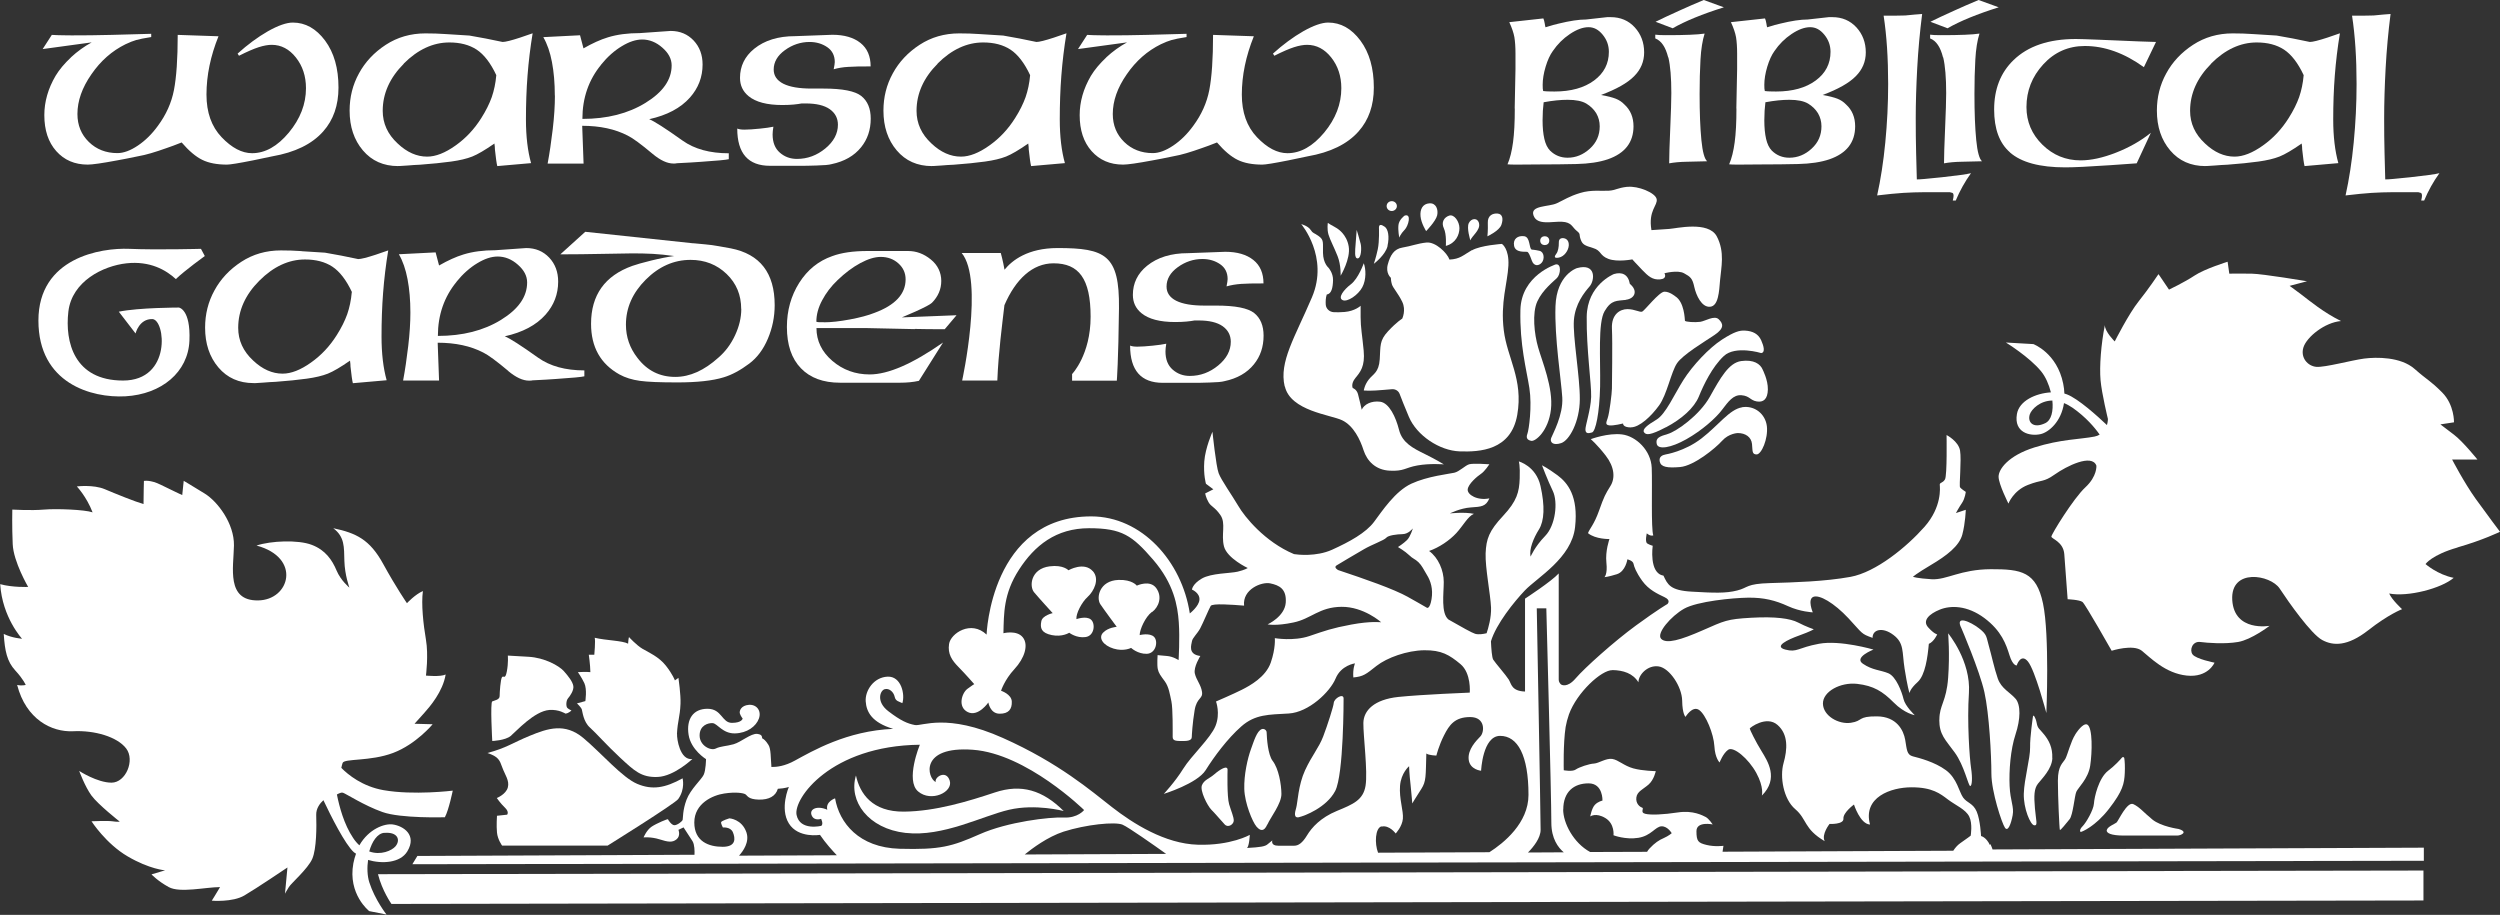 <?xml version="1.0" encoding="UTF-8"?> <svg xmlns="http://www.w3.org/2000/svg" id="Layer_2" viewBox="0 0 253.78 92.87"><rect x="0" y="0" width="253.78" height="92.87" fill="#333333" stroke="none"/><defs><style>.cls-1{fill:#fff;}</style></defs><g id="Design"><path class="cls-1" d="M7.2,5.83c-.66.62-1.18,1.24-1.56,1.87-.76,1.3-1.14,2.63-1.14,3.99,0,1.52.4,2.74,1.21,3.65.81.91,1.87,1.37,3.2,1.37.45,0,1.45-.14,2.99-.43.51-.09,1.23-.23,2.18-.43.71-.12,1.66-.4,2.86-.83.38-.13.88-.31,1.5-.56.74.86,1.44,1.45,2.1,1.77.65.32,1.49.48,2.5.48.31,0,1.19-.14,2.64-.43.45-.09,1.11-.23,1.96-.41,2.3-.4,4.03-1.24,5.17-2.53,1.03-1.16,1.55-2.64,1.55-4.45,0-1.96-.45-3.54-1.36-4.77-.91-1.22-2-1.83-3.27-1.83-.65,0-1.5.3-2.53.88-1.03.59-2.06,1.35-3.08,2.27l.14.22c.83-.42,1.5-.71,2-.87.5-.16.94-.24,1.32-.24.96,0,1.78.43,2.46,1.29.68.86,1.02,1.9,1.02,3.11,0,1.61-.58,3.11-1.74,4.51-1.16,1.39-2.4,2.09-3.73,2.09-1.03,0-2.06-.54-3.09-1.62-1.03-1.08-1.54-2.52-1.54-4.33,0-1.94.41-3.91,1.22-5.92l-4.14-.14c0,2.43-.13,4.29-.38,5.59-.25,1.3-.8,2.52-1.63,3.64-.6.83-1.28,1.5-2.04,2.01-.76.51-1.45.76-2.07.76-1.16,0-2.13-.38-2.9-1.13-.77-.75-1.16-1.7-1.16-2.84,0-1.32.47-2.67,1.42-4.03.94-1.37,2.1-2.38,3.46-3.05.42-.2.78-.34,1.09-.43.31-.09.82-.19,1.52-.3v-.33c-1.22.04-2.55.07-4.01.11-1.46.04-2.82.05-4.07.05-.15,0-.42,0-.83-.01-.41,0-.8-.02-1.18-.04l-.93,1.44,4.98-.68c-.74.4-1.45.91-2.11,1.52Z"></path><path class="cls-1" d="M40.41,16.85h.2c.1,0,.36-.02.78-.05.42-.04.83-.06,1.25-.08,1.23-.09,2.29-.2,3.16-.32.87-.12,1.58-.29,2.14-.51.55-.22,1.3-.66,2.25-1.32.04.25.05.45.05.6.09.85.17,1.42.24,1.69l3.43-.3c-.34-1.22-.52-2.69-.52-4.44,0-1.54.05-3.02.16-4.44.11-1.42.28-2.85.52-4.3-.56.2-.99.34-1.28.44-.89.29-1.48.44-1.77.44-.11-.02-.68-.14-1.71-.35-.73-.14-1.28-.24-1.66-.3-.89-.05-1.68-.1-2.38-.15-.7-.05-1.39-.07-2.08-.07-1.51,0-2.85.39-4.03,1.16-1.18.77-2.09,1.74-2.72,2.9-.64,1.16-.95,2.42-.95,3.78,0,1.63.45,2.98,1.35,4.04.9,1.06,2.09,1.59,3.58,1.59ZM40.98,6.46c1.43-1.43,2.98-2.15,4.63-2.15,1.11,0,2.03.24,2.78.73.74.49,1.41,1.35,1.99,2.59-.07.82-.23,1.56-.46,2.23-.24.67-.59,1.38-1.06,2.12-.71,1.13-1.58,2.06-2.63,2.8-1.04.74-2,1.12-2.87,1.12-1.05,0-2.05-.44-2.99-1.33-1.02-.94-1.52-2.05-1.52-3.32,0-1.76.72-3.36,2.15-4.79Z"></path><path class="cls-1" d="M56.33,9.71c0,1-.07,2.13-.22,3.4-.15,1.27-.32,2.43-.52,3.5h3.65l-.14-3.84c1.8,0,3.34.33,4.63,1,.51.25,1.35.87,2.53,1.86.78.65,1.48.97,2.1.97.16,0,.28,0,.35-.03,1.05-.05,1.85-.1,2.39-.14,1.65-.11,2.61-.2,2.88-.27v-.6c-1.92,0-3.48-.43-4.68-1.28-1.78-1.27-2.91-1.99-3.4-2.18,1.81-.4,3.19-1.13,4.14-2.2.85-.96,1.28-2.08,1.28-3.35,0-.98-.3-1.79-.91-2.44-.61-.64-1.38-.97-2.33-.97l-3.13.22c-1.22,0-2.3.14-3.24.43-.76.23-1.59.61-2.48,1.12l-.35-1.33-3.73.19c.4.69.69,1.53.88,2.53.19,1,.29,2.13.29,3.39ZM61.02,6.56c.65-.8,1.35-1.42,2.1-1.87.74-.45,1.43-.68,2.07-.68.74,0,1.43.28,2.05.83.63.55.94,1.15.94,1.8,0,1.45-.88,2.71-2.65,3.8-1.77,1.09-3.91,1.63-6.41,1.63,0-2.13.64-3.97,1.91-5.51Z"></path><path class="cls-1" d="M77.11,13.06c-.61.06-1.12.1-1.54.1-.33,0-.57-.04-.73-.11,0,2.52,1.11,3.78,3.32,3.78h3.08c.36,0,.92,0,1.66-.03.74-.02,1.25-.06,1.52-.14,1.29-.27,2.29-.84,2.99-1.71.65-.8.98-1.77.98-2.91,0-1.02-.32-1.78-.95-2.29-.64-.51-1.92-.76-3.86-.76h-1.2c-1.25,0-2.2-.16-2.86-.49-.65-.33-.98-.81-.98-1.44,0-.76.38-1.42,1.14-1.97.76-.55,1.6-.83,2.5-.83.69,0,1.29.18,1.8.53.51.35.76.86.76,1.51,0,.13-.04.37-.11.73.45-.13.93-.21,1.46-.24.53-.04,1.29-.05,2.29-.05,0-1.03-.34-1.83-1.03-2.38-.69-.55-1.64-.83-2.85-.83l-3.79.14c-1.72,0-3.1.43-4.15,1.28-.96.78-1.44,1.77-1.44,2.95,0,.77.29,1.38.87,1.86.73.6,1.87.9,3.43.9.45,0,.84-.02,1.16-.05.32-.03.59-.07.8-.11h.41c1.07,0,1.88.19,2.44.58.55.39.83.92.83,1.58,0,.9-.43,1.71-1.28,2.41-.85.7-1.81,1.06-2.88,1.06-.67,0-1.25-.21-1.74-.64-.49-.43-.73-1.04-.73-1.85,0-.21.03-.47.08-.78-.33.07-.79.14-1.4.2Z"></path><path class="cls-1" d="M94.6,16.85h.2c.1,0,.36-.02.78-.05.42-.04.83-.06,1.25-.08,1.23-.09,2.29-.2,3.16-.32.87-.12,1.58-.29,2.14-.51.55-.22,1.3-.66,2.25-1.32.04.25.05.45.05.6.09.85.17,1.42.24,1.69l3.43-.3c-.34-1.22-.52-2.69-.52-4.44,0-1.54.05-3.02.16-4.44.11-1.42.28-2.85.52-4.3-.56.2-.99.34-1.28.44-.89.29-1.48.44-1.77.44-.11-.02-.68-.14-1.71-.35-.73-.14-1.28-.24-1.66-.3-.89-.05-1.68-.1-2.38-.15-.7-.05-1.39-.07-2.08-.07-1.51,0-2.85.39-4.03,1.16-1.18.77-2.09,1.74-2.72,2.9-.64,1.16-.95,2.42-.95,3.78,0,1.63.45,2.98,1.35,4.04s2.09,1.59,3.58,1.59ZM95.17,6.46c1.43-1.43,2.98-2.15,4.63-2.15,1.11,0,2.03.24,2.78.73.74.49,1.41,1.35,1.99,2.59-.07.82-.23,1.56-.46,2.23-.24.67-.59,1.38-1.06,2.12-.71,1.13-1.58,2.06-2.63,2.8-1.04.74-2,1.12-2.87,1.12-1.05,0-2.05-.44-2.99-1.33-1.02-.94-1.52-2.05-1.52-3.32,0-1.76.72-3.36,2.15-4.79Z"></path><path class="cls-1" d="M112.3,5.83c-.66.62-1.18,1.24-1.56,1.87-.76,1.3-1.14,2.63-1.14,3.99,0,1.52.4,2.74,1.21,3.65.81.91,1.87,1.37,3.2,1.37.45,0,1.45-.14,2.99-.43.51-.09,1.23-.23,2.18-.43.71-.12,1.66-.4,2.86-.83.38-.13.88-.31,1.5-.56.74.86,1.44,1.45,2.1,1.77.65.32,1.49.48,2.5.48.31,0,1.19-.14,2.64-.43.45-.09,1.11-.23,1.96-.41,2.3-.4,4.03-1.24,5.17-2.53,1.03-1.16,1.55-2.64,1.55-4.45,0-1.96-.45-3.54-1.36-4.77-.91-1.22-2-1.83-3.27-1.83-.65,0-1.5.3-2.53.88-1.03.59-2.06,1.35-3.08,2.27l.14.22c.83-.42,1.5-.71,2-.87.5-.16.94-.24,1.32-.24.96,0,1.78.43,2.46,1.29.68.86,1.02,1.9,1.02,3.11,0,1.61-.58,3.11-1.74,4.51-1.16,1.39-2.4,2.09-3.73,2.09-1.03,0-2.06-.54-3.09-1.62-1.03-1.08-1.54-2.52-1.54-4.33,0-1.94.41-3.91,1.22-5.92l-4.14-.14c0,2.43-.13,4.29-.38,5.59-.25,1.3-.8,2.52-1.63,3.64-.6.83-1.28,1.5-2.04,2.01-.76.51-1.45.76-2.07.76-1.16,0-2.13-.38-2.9-1.13-.77-.75-1.16-1.7-1.16-2.84,0-1.32.47-2.67,1.42-4.03.94-1.37,2.1-2.38,3.46-3.05.42-.2.78-.34,1.09-.43.31-.09.82-.19,1.52-.3v-.33c-1.22.04-2.55.07-4.01.11-1.46.04-2.82.05-4.07.05-.15,0-.42,0-.83-.01-.41,0-.8-.02-1.18-.04l-.93,1.44,4.98-.68c-.74.4-1.45.91-2.11,1.52Z"></path><path class="cls-1" d="M30.6,25.49c-.7-.05-1.39-.07-2.08-.07-1.51,0-2.85.39-4.03,1.16-1.18.77-2.09,1.74-2.72,2.9-.64,1.16-.95,2.42-.95,3.78,0,1.63.45,2.98,1.35,4.04.9,1.06,2.09,1.59,3.58,1.59h.2c.1,0,.36-.02.78-.05.42-.04.83-.06,1.25-.08,1.23-.09,2.29-.2,3.16-.32.87-.12,1.58-.29,2.14-.51.55-.22,1.3-.66,2.25-1.32.04.25.05.45.05.6.09.85.17,1.42.24,1.69l3.43-.3c-.34-1.22-.52-2.69-.52-4.44,0-1.54.05-3.02.16-4.44.11-1.42.28-2.85.52-4.3-.56.2-.99.34-1.28.44-.89.29-1.48.44-1.77.44-.11-.02-.68-.14-1.71-.35-.73-.14-1.28-.24-1.66-.3-.89-.05-1.68-.1-2.38-.15ZM35.71,29.66c-.07.82-.23,1.56-.46,2.23-.24.67-.59,1.38-1.06,2.12-.71,1.13-1.58,2.06-2.63,2.8-1.04.74-2,1.12-2.87,1.12-1.05,0-2.05-.44-2.99-1.33-1.02-.94-1.52-2.05-1.52-3.32,0-1.76.72-3.36,2.15-4.79,1.43-1.43,2.98-2.15,4.63-2.15,1.11,0,2.03.24,2.78.73.74.49,1.41,1.35,1.99,2.59Z"></path><path class="cls-1" d="M51.6,37.67c.78.65,1.48.97,2.1.97.16,0,.28,0,.35-.03,1.05-.05,1.85-.1,2.39-.14,1.65-.11,2.61-.2,2.88-.27v-.6c-1.92,0-3.48-.43-4.68-1.28-1.78-1.27-2.91-1.99-3.4-2.18,1.81-.4,3.19-1.13,4.14-2.2.85-.96,1.28-2.08,1.28-3.35,0-.98-.3-1.79-.91-2.44-.61-.64-1.38-.97-2.33-.97l-3.13.22c-1.22,0-2.3.14-3.24.43-.76.23-1.59.61-2.48,1.12l-.35-1.33-3.73.19c.4.69.69,1.53.88,2.53.19,1,.29,2.13.29,3.39,0,1-.07,2.13-.22,3.4-.15,1.27-.32,2.43-.52,3.5h3.65l-.14-3.84c1.8,0,3.34.33,4.63,1,.51.25,1.35.87,2.53,1.86ZM46.35,28.59c.65-.8,1.35-1.42,2.1-1.87.74-.45,1.43-.68,2.07-.68.74,0,1.43.28,2.05.83.63.55.94,1.15.94,1.8,0,1.45-.88,2.71-2.65,3.8-1.77,1.09-3.91,1.63-6.41,1.63,0-2.13.64-3.97,1.91-5.51Z"></path><path class="cls-1" d="M70.38,24.7l-10.97-1.17-2.53,2.29c1.36,0,2.82-.02,4.38-.05,1.56-.03,2.56-.05,2.99-.05.71,0,1.38.02,2.03.05.64.04,1.37.11,2.16.22-.67.09-1.45.24-2.34.46-.89.22-1.52.4-1.91.54-2.79,1-4.19,2.96-4.19,5.88,0,2.36.96,4.07,2.88,5.14.6.33,1.29.54,2.07.65.78.11,2.05.16,3.81.16,2.01,0,3.58-.17,4.71-.52.83-.25,1.7-.72,2.59-1.39.8-.6,1.43-1.44,1.89-2.53.46-1.09.69-2.22.69-3.4,0-3.27-1.49-5.19-4.46-5.77-.98-.18-1.62-.29-1.91-.33-.29-.04-.93-.1-1.91-.19ZM75.25,31.35c0,.89-.21,1.78-.63,2.68-.42.9-.98,1.66-1.69,2.27-1.45,1.31-2.91,1.96-4.38,1.96-1.58,0-2.86-.64-3.84-1.93-.78-1-1.17-2.12-1.17-3.37,0-1.71.67-3.23,2.01-4.57,1.34-1.34,2.86-2.01,4.55-2.01,1.45,0,2.67.48,3.66,1.43.99.95,1.48,2.14,1.48,3.55Z"></path><path class="cls-1" d="M92.85,33.39c.8.02,1.82.03,3.05.03l1.2-1.42-5.55.22c.62-.27,1.08-.47,1.39-.6.93-.42,1.48-.71,1.66-.88.63-.64.95-1.38.95-2.22s-.35-1.61-1.06-2.18c-.71-.58-1.48-.86-2.31-.86h-4.11c-1.45,0-2.65.17-3.59.52-1.4.49-2.51,1.39-3.35,2.71-.83,1.32-1.25,2.81-1.25,4.48,0,1.81.47,3.21,1.42,4.19.94.98,2.27,1.47,3.97,1.47h6.1c.69,0,1.32-.06,1.91-.19l2.45-3.89c-3.09,2.16-5.57,3.24-7.45,3.24-1.45,0-2.72-.46-3.79-1.38-1.07-.92-1.61-2.03-1.61-3.33h4.91c.2,0,1.89.04,5.07.11ZM83.63,32.71h-.42c-.14,0-.25-.02-.34-.05,0-.71.19-1.44.59-2.18.39-.74.91-1.42,1.56-2.04.76-.73,1.53-1.31,2.31-1.73.78-.42,1.47-.63,2.07-.63.71,0,1.31.22,1.8.66.49.44.73.98.73,1.62,0,1.48-1.05,2.62-3.16,3.4-.65.26-1.49.48-2.5.67-1.02.19-1.9.29-2.64.29Z"></path><path class="cls-1" d="M125.97,28.82c.53-.04,1.29-.05,2.29-.05,0-1.03-.34-1.83-1.03-2.38-.69-.55-1.64-.83-2.85-.83l-3.79.14c-1.72,0-3.1.43-4.15,1.28-.96.78-1.44,1.77-1.44,2.95,0,.77.29,1.38.87,1.86.73.6,1.87.9,3.43.9.45,0,.84-.02,1.16-.05.32-.03.59-.07.8-.11h.41c1.07,0,1.88.19,2.44.58.55.39.83.92.83,1.58,0,.9-.43,1.71-1.28,2.41-.85.7-1.81,1.06-2.88,1.06-.67,0-1.25-.21-1.74-.64-.49-.43-.73-1.04-.73-1.85,0-.21.03-.47.08-.78-.33.07-.79.14-1.4.2-.61.06-1.12.1-1.54.1-.33,0-.57-.04-.73-.11,0,2.52,1.11,3.78,3.32,3.78h3.08c.36,0,.92,0,1.66-.03.74-.02,1.25-.06,1.52-.14,1.29-.27,2.29-.84,2.99-1.71.65-.8.98-1.77.98-2.91,0-1.02-.32-1.78-.95-2.29-.64-.51-1.92-.76-3.86-.76h-1.2c-1.25,0-2.2-.16-2.86-.49-.65-.33-.98-.81-.98-1.44,0-.76.38-1.42,1.14-1.97.76-.55,1.6-.83,2.5-.83.69,0,1.29.18,1.8.53.51.35.76.86.76,1.51,0,.13-.04.37-.11.74.45-.13.93-.21,1.46-.25Z"></path><path class="cls-1" d="M153.77,11.02c0,1.4-.06,2.55-.18,3.43-.12.89-.3,1.63-.56,2.23.15.02.44.03.9.03.24,0,.66,0,1.27-.01.61,0,1.06-.01,1.35-.01,1.05,0,2.21-.01,3.48-.04,1.27-.03,2.33-.19,3.18-.48,1.74-.6,2.61-1.72,2.61-3.35,0-.91-.31-1.66-.93-2.22-.25-.26-.54-.45-.87-.58s-.83-.26-1.5-.38c1.56-.58,2.68-1.21,3.36-1.9.68-.68,1.02-1.49,1.02-2.42,0-1-.32-1.85-.95-2.54-.63-.69-1.45-1.04-2.45-1.04h-.35l-2.15.24c-.73,0-1.64.14-2.75.41-.34.07-.8.2-1.36.38-.02-.04-.05-.16-.08-.38-.04-.22-.08-.39-.14-.52l-3.46.38c.27.58.44,1.09.52,1.53.07.44.11.99.11,1.67v1.56l-.08,4ZM156.9,6.77c.2-.66.44-1.19.73-1.59.47-.69,1.05-1.27,1.74-1.73.69-.46,1.32-.69,1.88-.69s1.02.25,1.44.76c.42.51.63,1.09.63,1.74,0,1.2-.5,2.17-1.5,2.91-1,.74-2.34,1.12-4.03,1.12-.24,0-.44,0-.61-.01-.17,0-.35-.02-.53-.04-.04-.13-.05-.34-.05-.63,0-.56.1-1.17.3-1.84ZM156.7,10.38c.92-.17,1.73-.25,2.43-.25.84,0,1.48.13,1.91.39.43.26.76.59,1,.98.23.4.35.84.35,1.32,0,.91-.33,1.66-1,2.27-.67.61-1.42.92-2.26.92-.7,0-1.29-.24-1.78-.72-.27-.28-.46-.67-.58-1.19-.12-.52-.18-1.15-.18-1.89,0-.68.04-1.29.11-1.83Z"></path><path class="cls-1" d="M174.99.74l-2.04-.74c-.91.38-1.71.73-2.39,1.04-1.09.49-1.92.88-2.5,1.17l1.74.66c1.27-.73,3-1.44,5.2-2.13Z"></path><path class="cls-1" d="M169.36,5.83c.2.85.3,2.06.3,3.62,0,.76-.04,1.96-.11,3.59s-.11,2.81-.11,3.54c.49-.09,1.08-.15,1.78-.16.7-.02,1.39-.04,2.08-.05-.27-.22-.47-.94-.59-2.16-.12-1.23-.18-2.78-.18-4.67,0-1.27.03-2.44.09-3.5.06-1.06.2-1.94.42-2.63-.36.05-.86.1-1.5.12-.64.03-1.47.04-2.5.04-.45,0-.79-.02-1.01-.05v.38c.62.24,1.05.88,1.31,1.93Z"></path><path class="cls-1" d="M176.27,11.02c0,1.4-.06,2.55-.18,3.43-.12.89-.3,1.63-.56,2.23.14.02.44.03.9.03.24,0,.66,0,1.27-.01.61,0,1.06-.01,1.35-.01,1.05,0,2.21-.01,3.48-.04,1.27-.03,2.33-.19,3.18-.48,1.74-.6,2.61-1.72,2.61-3.35,0-.91-.31-1.66-.93-2.22-.25-.26-.54-.45-.87-.58-.33-.13-.83-.26-1.5-.38,1.56-.58,2.68-1.21,3.36-1.9.68-.68,1.02-1.49,1.02-2.42,0-1-.32-1.85-.95-2.54-.64-.69-1.45-1.04-2.45-1.04h-.35l-2.15.24c-.73,0-1.64.14-2.75.41-.34.07-.8.2-1.36.38-.02-.04-.05-.16-.08-.38-.04-.22-.08-.39-.14-.52l-3.46.38c.27.58.44,1.09.52,1.53.07.44.11.99.11,1.67v1.56l-.08,4ZM179.4,6.77c.2-.66.44-1.19.73-1.59.47-.69,1.05-1.27,1.74-1.73.69-.46,1.32-.69,1.88-.69s1.02.25,1.44.76c.42.51.63,1.09.63,1.74,0,1.2-.5,2.17-1.5,2.91-1,.74-2.34,1.12-4.03,1.12-.24,0-.44,0-.61-.01-.17,0-.35-.02-.53-.04-.04-.13-.05-.34-.05-.63,0-.56.1-1.17.3-1.84ZM179.21,10.38c.92-.17,1.73-.25,2.43-.25.84,0,1.48.13,1.91.39.43.26.76.59,1,.98.23.4.35.84.35,1.32,0,.91-.33,1.66-1,2.27-.66.61-1.42.92-2.26.92-.7,0-1.29-.24-1.78-.72-.27-.28-.46-.67-.58-1.19-.12-.52-.18-1.15-.18-1.89,0-.68.04-1.29.11-1.83Z"></path><path class="cls-1" d="M197.26,5.83c.2.85.3,2.06.3,3.62,0,.76-.04,1.96-.11,3.59s-.11,2.81-.11,3.54c.49-.09,1.08-.15,1.78-.16.7-.02,1.39-.04,2.08-.05-.27-.22-.47-.94-.59-2.16-.12-1.23-.18-2.78-.18-4.67,0-1.27.03-2.44.09-3.5.06-1.06.2-1.94.42-2.63-.36.05-.86.1-1.5.12-.64.03-1.47.04-2.5.04-.45,0-.79-.02-1.01-.05v.38c.62.24,1.05.88,1.31,1.93Z"></path><path class="cls-1" d="M202.89.74l-2.04-.74c-.91.38-1.71.73-2.39,1.04-1.09.49-1.92.88-2.5,1.17l1.74.66c1.27-.73,3-1.44,5.2-2.13Z"></path><path class="cls-1" d="M204.03,15.47c1.16,1.02,3.04,1.52,5.63,1.52.85,0,2.37-.07,4.55-.22.65-.04,1.55-.1,2.69-.19l1.44-3.1c-1.03.83-2.22,1.5-3.55,2.02-1.33.52-2.53.78-3.58.78-1.51,0-2.8-.53-3.88-1.59-1.08-1.06-1.62-2.34-1.62-3.82,0-1.65.57-3.1,1.71-4.34,1.14-1.24,2.55-1.86,4.22-1.86,2.01,0,4.01.72,5.99,2.15l1.23-2.56c-.36,0-2.24-.07-5.63-.22-1.27-.05-2.11-.08-2.5-.08-2.76,0-4.87.72-6.34,2.15-1.31,1.27-1.96,2.94-1.96,5.01,0,1.96.53,3.41,1.61,4.35Z"></path><path class="cls-1" d="M223.87,16.85h.2c.1,0,.36-.02.78-.05.42-.04.83-.06,1.25-.08,1.23-.09,2.29-.2,3.16-.32.87-.12,1.58-.29,2.14-.51.55-.22,1.3-.66,2.25-1.32.04.25.05.45.05.6.09.85.17,1.42.24,1.69l3.43-.3c-.34-1.22-.52-2.69-.52-4.44,0-1.54.05-3.02.16-4.44.11-1.42.28-2.85.52-4.3-.56.2-.99.34-1.28.44-.89.29-1.48.44-1.77.44-.11-.02-.68-.14-1.71-.35-.73-.14-1.28-.24-1.66-.3-.89-.05-1.68-.1-2.38-.15-.7-.05-1.39-.07-2.08-.07-1.51,0-2.85.39-4.03,1.16-1.18.77-2.09,1.74-2.72,2.9-.64,1.16-.95,2.42-.95,3.78,0,1.63.45,2.98,1.35,4.04.9,1.06,2.09,1.59,3.58,1.59ZM224.45,6.46c1.43-1.43,2.98-2.15,4.63-2.15,1.11,0,2.03.24,2.78.73.74.49,1.41,1.35,1.99,2.59-.07.82-.23,1.56-.46,2.23-.24.67-.59,1.38-1.06,2.12-.71,1.13-1.58,2.06-2.63,2.8-1.04.74-2,1.12-2.87,1.12-1.05,0-2.05-.44-2.99-1.33-1.02-.94-1.52-2.05-1.52-3.32,0-1.76.72-3.36,2.15-4.79Z"></path><path class="cls-1" d="M190.55,19.84c1.05-.13,1.94-.21,2.65-.26.72-.04,1.43-.07,2.14-.07h2.59c.09.02.18.04.26.07.08.03.12.13.12.31,0,.1-.03.25-.08.47h.3c.42-1,.93-1.92,1.55-2.78-.42.11-1.39.24-2.93.41-1.53.16-2.39.24-2.57.22-.02-.65-.04-1.54-.07-2.65-.03-1.11-.04-2.31-.04-3.57,0-1.52.05-3.21.15-5.07.1-1.86.27-3.69.5-5.5-.45.03-1.03.08-1.71.15-.36.02-1.1.02-2.2.02.31,2.01.46,4.33.46,6.94,0,2-.1,3.97-.29,5.93-.19,1.96-.47,3.76-.83,5.39Z"></path><path class="cls-1" d="M238.1,19.84c1.05-.13,1.94-.21,2.65-.26.72-.04,1.43-.07,2.14-.07h2.59c.09.02.18.04.26.07.08.03.12.13.12.31,0,.1-.03.25-.08.47h.3c.42-1,.93-1.92,1.55-2.78-.42.11-1.39.24-2.93.41-1.53.16-2.39.24-2.57.22-.02-.65-.04-1.54-.07-2.65-.03-1.11-.04-2.31-.04-3.57,0-1.52.05-3.21.15-5.07.1-1.86.27-3.69.5-5.5-.45.03-1.03.08-1.71.15-.36.02-1.1.02-2.2.02.31,2.01.46,4.33.46,6.94,0,2-.1,3.97-.29,5.93-.19,1.96-.47,3.76-.83,5.39Z"></path><path class="cls-1" d="M12.73,40.23c3.67-.21,6.37-2.45,6.5-5.65s-1.07-3.36-1.07-3.36c0,0-4.06,0-6.1.42l1.7,2.21s.36-1.49,1.7-1.46c1.33.03,2,6.24-2.97,6.24s-5.91-3.93-5.55-7,3.52-4.64,5.9-4.9,4,.67,5.01,1.6c.93-.89,2.94-2.34,2.94-2.34l-.39-.73s-4.41.12-7.28,0c-2.87-.12-9.22.89-9.22,7.28s5.4,7.88,8.83,7.69Z"></path><path class="cls-1" d="M108.82,38.64h4.55s.16-1.95.22-7.35c.06-5.4-1.37-6.11-6.23-6.11-3.04,0-4.63,1.26-5.39,2.2-.16-.93-.38-1.7-.38-1.7h-3.97c2.28,2.75.05,12.95.05,12.95h3.57c.11-2.8.49-5.67.72-7.65,1.14-2.64,2.85-4.25,4.99-4.25,2.55,0,3.76,1.54,3.76,5.42s-1.88,5.82-1.88,5.82v.66Z"></path><path class="cls-1" d="M249.46,55.57c2.62-.75,4.32-1.59,4.32-1.59,0,0-1.31-1.73-2.48-3.36-1.17-1.64-2.38-3.97-2.38-3.97h2.57s-1.46-1.82-2.38-2.52-1.38-1.05-1.38-1.05l1.38-.21s.05-1.78-1.21-3.04-1.38-1.14-2.79-2.38c-1.41-1.24-3.88-1.21-5.12-1.05-1.24.16-3.98.91-4.85.84s-1.65-.93-1.31-1.99c.34-1.05,2.16-2.52,3.81-2.66-1.75-.86-3.16-2.03-4.05-2.71-.9-.68-1.17-.86-1.17-.86l1.77-.47s-4.47-.75-5.63-.77-2.26,0-2.26,0l-.17-1.21s-2.33.72-3.35,1.4-2.6,1.43-2.6,1.43c0,0-.78-1.14-.92-1.36l-.15-.21s-1,1.5-2.01,2.76-2.43,4.07-2.43,4.07c0,0-1.02-1-1-1.66-.39,1.94-.56,4.21-.44,5.58.12,1.38.75,3.95.75,3.95,0,0,0,.28-.1.62-.97-.92-2.92-2.68-4.07-3.12-.08-.03-.16-.05-.25-.08-.01-.32-.05-.65-.12-1-.63-3.13-3.03-4.02-3.03-4.02l-2.79-.16s2.4,1.47,3.59,2.94c.44.54.78,1.32.98,2.12-1.53.09-3.23.85-3.45,2.21-.32,1.89,1.34,2.27,2.4,2.03.82-.18,2.1-1.25,2.38-3.15.28.11.57.27.88.48,1.36.96,2.24,2,2.74,2.72-.15.09-.32.16-.53.2-1.43.28-3.42.26-6.09,1.1-2.67.84-3.64,2.22-3.64,2.97s1,2.73,1,2.73c0,0,.49-1.31,1.97-1.89,1.48-.58,1.55-.23,2.74-1.07,1.19-.84,3.76-2.13,4.22-.89,0,0,.1,1.07-1.12,2.2-1.21,1.12-3.45,4.77-3.45,5s1.21.51,1.31,1.78c.1,1.26.34,4.58.34,4.58,0,0,1.21.05,1.51.28.29.23,2.96,4.95,2.96,4.95,0,0,2.18-.7,3.06,0,.87.7,2.38,2.29,4.56,2.52s2.82-1.31,2.82-1.31c0,0-1.89-.37-2.23-.84s0-1.36.78-1.26,2.48.23,3.84,0c1.36-.23,3.2-1.64,3.2-1.64,0,0-3.59.65-3.79-2.62-.19-3.27,3.88-2.57,4.81-1.17.92,1.4,3.2,4.63,4.32,5.23,1.12.61,2.57.65,4.66-.98,2.09-1.64,3.45-2.15,3.45-2.15,0,0-1.02-.93-1.31-1.59,1.89.37,5.29-.51,6.55-1.59-1.65-.33-2.86-1.4-2.86-1.4,0,0,.63-.93,3.25-1.68ZM207.63,42.95c-1.26.61-1.84-.12-1.58-.89.18-.52,1.04-1.39,2.29-1.4.11,1.05-.09,1.98-.71,2.29Z"></path><path class="cls-1" d="M37.31,87.28c1.46.44,3.33.33,4.04-.86,1-1.66-.4-2.58-1.49-2.73-.83-.11-2.42.45-3.38,2.12-.22-.2-.44-.45-.64-.76-.91-1.35-1.39-3.14-1.64-4.4.22-.12.46-.23.61-.18.33.11,2.15,1.3,4.01,1.96,1.86.67,6.34.53,6.34.53.4-.74.8-2.7.8-2.7,0,0-3.97.49-7.03-.05-2.15-.38-3.6-1.57-4.28-2.26.04-.19.08-.37.13-.5.16-.47,2.8-.14,5.13-1.02,2.33-.88,4.01-2.91,4.01-2.91l-1.84-.05s.4-.44.98-1.09c.58-.65,1.89-2.16,2.18-3.91-.53.26-2,.11-2,.11,0,0,.27-2.07,0-3.64-.27-1.58-.49-3.63-.31-4.94-.78.33-1.62,1.23-1.62,1.23,0,0-1.07-1.54-2.42-4s-2.73-3.12-5.06-3.61c1.17.88,1.09,1.89,1.13,3.33.04,1.44.51,2.7.51,2.7,0,0-.87-.7-1.31-1.75-.44-1.05-1.13-2.07-2.51-2.59-1.38-.53-4.15-.42-5.61.07,4.59,1.23,3.39,5.54.15,5.57-3.24.04-2.48-3.33-2.44-5.57.04-2.24-1.67-4.49-2.99-5.29-1.31-.81-2.11-1.28-2.11-1.28l-.15,1.45s-1.13-.53-2.18-1.05c-1.06-.53-1.71-.39-1.71-.39,0,0-.04,1.44-.04,2.35-.87-.25-2.77-1.02-3.93-1.51s-2.84-.28-2.84-.28c0,0,.98,1.02,1.6,2.63-.8-.28-3.68-.39-4.95-.28-1.27.11-3.2,0-3.2,0,0,0-.04,1.72.04,3.5.07,1.79,1.57,4.35,1.57,4.35,0,0-1.57.07-2.84-.28.22,3.4,2.22,5.54,2.22,5.54,0,0-1.02-.07-1.86-.49.11,1.72.33,2.8,1.17,3.71s1.06,1.47,1.06,1.47c0,0-.4.11-.87,0,.91,3.5,3.5,4.8,5.68,4.7,2.18-.11,4.48.56,5.39,1.75.91,1.19-.04,3.47-1.49,3.47s-3.28-1.19-3.28-1.19c0,0,.58,1.58,1.24,2.49.66.91,2.88,2.66,2.88,2.66,0,0-.25.04-.76-.04-.51-.07-2.11,0-2.11,0,0,0,1.46,2.28,3.68,3.57,2.22,1.3,3.79,1.41,3.79,1.41l-1.38.41s.62.67,1.75,1.29c1.13.62,3.71.01,5.21,0-.36.62-.84,1.38-.84,1.38,0,0,2.11.18,3.31-.53,1.2-.7,4.37-2.84,4.37-2.84l-.25,2.66s.15-.28.4-.68c.25-.4,1.93-1.85,2.37-2.86.44-1.02.44-3.29.4-4.45-.02-.67.38-1.18.73-1.5.74,1.57,2.2,4.49,3.1,5.29.06.05.14.1.21.14-.11.3-.2.63-.27.98-.58,3.14,1.61,4.85,1.61,4.85l1.76.35s-1.18-1.49-1.75-3.27c-.21-.66-.24-1.51-.12-2.32ZM39,84.55c1.4-.13,1.68.74,1.14,1.37-.36.42-1.49.94-2.66.51.29-1.01.82-1.82,1.52-1.89Z"></path><path class="cls-1" d="M39.73,91.76l206.28-.35v-3.04l-207.64.37c.42,1.68,1.36,3.01,1.36,3.01Z"></path><path class="cls-1" d="M50.45,82.81s-.07,1,0,1.71.52,1.32.52,1.32h10.71s6.84-4.26,7.17-4.73c.73-1.03.44-2.1.44-2.1-1.77.98-3.08,1.21-4.61.56s-3.59-3.08-5.46-4.65c-1.87-1.57-3.62-.98-5.44-.23-1.82.75-2.31,1.21-4.3,1.75,1.12.37,1.24.72,1.51,1.47.27.75.75,1.33.56,2.03-.19.7-1.12,1.07-1.12,1.07,0,0,.37.54.83.98.46.44.22.71.22.71l-1.02.11Z"></path><path class="cls-1" d="M58.2,69.64c-.07-.44-.49-.98-.97-1.52-.49-.54-1.94-1.36-3.59-1.45s-2.09-.12-2.09-.12c0,0,.07.72-.1,1.61-.17.89-.34.37-.49.58-.15.21-.24,1.54-.24,1.92s-.53.44-.75.54c-.22.09,0,4.02,0,4.02,0,0,1.31-.05,1.87-.51.56-.47,2.4-2.53,3.93-2.64.96-.07,1.63.37,1.63.37.34-.03.61-.32.61-.32,0,0-.27-.11-.42-.26-.15-.16-.13-.74.07-.97s.61-.81.54-1.25Z"></path><path class="cls-1" d="M68.72,74.51c.07-1.4.3-1.66.36-3.08.04-.9-.21-2.62-.21-2.62l-.36.26s-.2-.58-.91-1.49-1.78-1.37-2.38-1.72c-.6-.35-1.37-1.19-1.37-1.19,0,0-.05.09-.09.67-.6-.32-2.24-.32-3.39-.6.09.32-.04,1.72-.04,1.72h-.56s.15,1.03.16,1.77c-.36-.05-1.27,0-1.27,0,0,0,.36.49.66,1.12.29.63.1,1.82.1,1.82l-.85.23s.42.4.49.61c.07.21.15,1.24.82,1.84.67.6,1.66,1.75,3.08,3.07,1.42,1.31,2.13,2.02,3.81,1.95,1.67-.07,3.51-1.82,3.51-1.82-1.26.16-1.58-2.07-1.55-2.53Z"></path><path class="cls-1" d="M116.95,62.13c.66-.49,1.07-1.52.43-2.42s-1.98-.26-1.98-.26c0,0-.46-.63-1.86-.58-1.95.07-2.28,1.82-1.84,2.47.44.65,1.66,2.29,1.66,2.29,0,0-.88.06-1.39.6s.04,1.3,1.07,1.61c1.04.32,1.78-.07,1.78-.07,0,0,.67.63,1.6.6.93-.04,1.17-1.28.73-1.72-.44-.44-1.46-.18-1.46-.18,0-.56.58-1.86,1.24-2.35Z"></path><path class="cls-1" d="M110.93,57.98c-.89-1-2.47-.09-2.47-.09,0,0-.52-.58-1.91-.4-1.93.25-2.08,2.03-1.58,2.63s1.89,2.12,1.89,2.12c0,0-1.03.23-1.15.81-.15.72,0,1.2,1.06,1.42,1.06.22,1.77-.24,1.77-.24,0,0,.73.57,1.65.44.92-.12,1.03-1.38.55-1.78s-1.47-.04-1.47-.04c-.06-.56.54-1.72,1.15-2.27s1.25-1.79.51-2.61Z"></path><path class="cls-1" d="M130.43,39.23c.58,2.49,4.64,2.87,5.81,3.43,1.17.56,1.84,1.98,2.18,3.05.35,1.07,1.2,2,2.66,2.07s1.53-.3,2.8-.53,2.69-.11,2.69-.11c0,0-.73-.46-1.93-1.05s-2.29-1.14-2.62-2.45-1-2.73-1.91-2.86c-.91-.12-1.64.28-1.88.81,0,0-.24-1.1-.38-1.59s-.53-.61-.53-.61c0,0-.22-.42.27-1.02s.99-1.17.84-2.77c-.15-1.59-.31-2.35-.31-3.4v-1.16s-.56.54-1.64.63c-.43.04-.8.03-1.09.02-.43-.02-.78-.35-.81-.76-.02-.31-.01-.69.1-1.03.49-.07.62-.7.64-1.45.02-.75-.47-1.28-.47-1.28,0,0-.53-.44-.55-1.49-.02-1.05.11-1.31-.42-1.7s-.58-.25-.84-.65-.95-.58-.95-.58c0,0,2.84,3.33,1.09,7.43s-3.35,6.55-2.77,9.04Z"></path><path class="cls-1" d="M149.42,25.39c-.89.51-1.2.91-2.28.96-.24-.68-1.42-1.82-2.33-1.73-.91.09-1.57.37-2.44.51-.87.14-1.24.79-1.49,1.7s.31,1.37.31,1.37c0,0,0,.33.11.68.11.35.62.89,1.04,1.75.42.86,0,1.72,0,1.72,0,0-.55.32-1.44,1.28-.89.96-.75,1.49-.84,2.84-.09,1.35-.67,1.49-1.11,2.05s-.51,1.12-.51,1.12c0,0,.49.04,1.2,0,.42-.02,1.14-.09,1.65-.13.35-.03.67.16.79.48.18.47.48,1.25.94,2.33.8,1.89,3.11,3.43,5.15,3.5s5.22-.09,5.85-3.71c.63-3.62-1.03-5.77-1.37-8.59-.35-2.82.38-4.8.47-6.55.09-1.75-.66-2.21-.66-2.21,0,0-2.15.14-3.04.65Z"></path><path class="cls-1" d="M137.14,28.85c-.76.58-1.34,1.37-.86,1.61.47.25,1.59-.51,2.01-1.3.42-.78.37-1.86.15-2.44,0,0-.54,1.54-1.3,2.13Z"></path><path class="cls-1" d="M135.51,23.05c-.29-.14-.72-.42-.72-.42,0,0-.1.63.07,1.19s.56,1.27.92,2.18c.36.91.31,1.99.31,1.99,0,0,1.03-1.71.82-2.97s-1.12-1.83-1.41-1.97Z"></path><path class="cls-1" d="M138.13,24.77c-.09-.39-.41-1.43-.41-1.43,0,0-.06.75-.11,1.44-.05.68-.15,1.48.22,1.45.36-.04.39-1.06.3-1.45Z"></path><path class="cls-1" d="M140.85,24.95c.21-.93.06-1.69-.28-1.93s-.6-.29-.59.11c0,0,.06,1.34-.12,2.18s-.4,1.47-.4,1.47c0,0,1.19-.89,1.4-1.82Z"></path><path class="cls-1" d="M142.58,23.34c.4-.42.74-1.71,0-1.45,0,0-.56.4-.62.95-.06.55.08,1.28.08,1.28,0,0,.13-.36.53-.78Z"></path><path class="cls-1" d="M141.28,21.42c.28,0,.52-.22.52-.5s-.23-.5-.52-.5-.52.22-.52.5.23.5.52.5Z"></path><path class="cls-1" d="M145.89,21.86c.13-.59-.11-1.27-.79-1.22s-.97.6-.9,1.32.57,1.5.57,1.5c0,0,.98-1,1.12-1.6Z"></path><path class="cls-1" d="M146.78,24.96c1.01-.28,1.37-1.14,1.37-1.8s-.53-1.45-1.05-1.27-.82.68-.53,1.29.2,1.78.2,1.78Z"></path><path class="cls-1" d="M150.15,22.7c-.15-.65-.81-.55-1.05-.05-.24.5.16,1.75.16,1.75.12-.41,1.04-1.05.88-1.7Z"></path><path class="cls-1" d="M152.41,22.82c.21-.6.12-1.09-.37-1.14-.49-.05-1.04.18-1.01.94.03.75-.04,1.37-.04,1.37,0,0,1.21-.56,1.42-1.17Z"></path><path class="cls-1" d="M155.44,44.75c.42.09,1.75-1,2-3.19.25-2.19-.92-4.93-1.3-6.29-.39-1.35-.63-3.49-.08-4.68.55-1.19,1.66-2.03,2-2.38.35-.35.47-1.47-.13-1.37,0,0-3.51,1.1-3.59,4.63s.62,6.06.91,7.92c.29,1.86-.05,4.24-.2,4.64-.15.4-.04.63.38.72Z"></path><path class="cls-1" d="M155.49,25.34c-.3-.14-.13-1.26-.76-1.36-.63-.09-1.17.25-1.03.98s1.17.57,1.31.6c.15.02.28.32.49.9.21.58.69.56,1,.21s.27-1.1-.23-1.21-.76-.12-.76-.12Z"></path><ellipse class="cls-1" cx="156.81" cy="24.43" rx=".46" ry=".45"></ellipse><path class="cls-1" d="M158.24,26.15c.57-.11.98-.74,1.01-1.23.03-.49-.25-.75-.63-.75,0,0-.4-.02-.38.44.01.46-.08.92-.25,1.14s-.32.51.25.4Z"></path><path class="cls-1" d="M161.36,29.08c.53-.6.71-2.42-1.29-1.86,0,0-2.06.65-2.17,3.86-.11,3.21.58,7.48.69,9.27.11,1.79-.98,3.71-1.13,4.12s.18.79,1.02.51c.84-.28,1.88-2.19,1.89-4.45.02-2.26-.73-6.4-.6-8.04.13-1.65,1.06-2.8,1.58-3.4Z"></path><path class="cls-1" d="M165.05,30.43c.93-.12,1.24-.93.4-1.61-.17-.98-.81-1.24-1.62-1,0,0-2.72,1.08-2.76,4.34-.04,3.26.49,6.82.45,8.14-.04,1.31-.62,2.96-.58,3.35.04.39.31.35.67.25.36-.11.76-1.93.82-4.68.05-2.75-.24-6.47.46-7.64.69-1.17,1.24-1.02,2.17-1.14Z"></path><path class="cls-1" d="M165.56,43.38c.86,0,2.06-1.12,2.86-2.23.8-1.1,1.22-3.4,1.82-4.28.6-.88,2.77-2.17,3.81-2.87,1.04-.7.86-1.16.42-1.59s-1.37.19-1.88.26c-.51.07-1.53.02-1.55-.12-.02-.14-.05-1.89-.98-2.47,0,0-.58-.49-1.11-.47s-2,1.91-2.24,2.02c-.24.11-.75-.25-1.51-.25s-1.64.54-1.57,1.98,0,5.64,0,6.08-.25,2.49-.43,3-.24.68.16.74,1.4-.19,1.4-.19c0,0-.05.4.8.4Z"></path><path class="cls-1" d="M131.87,82.95c.56-.12,2.79-.98,3.67-2.66.87-1.68.85-9.39.85-9.39,0-.56-.97-.02-1,.47-.02.32-.63,2.24-1.07,3.39s-1.14,1.92-1.84,3.43c-.7,1.52-.75,3.29-.9,3.81-.15.51-.27,1.07.29.96Z"></path><path class="cls-1" d="M128.65,83.71c.33-.75,1.44-2.13,1.43-3.12s-.28-2.56-.89-3.35c-.48-.63-.59-2.25-.61-2.88,0-.24-.25-.42-.48-.35-.52.17-.83,1.28-1.11,2.03-.35.96-.72,2.61-.68,4.05.04,1.45.84,3.35,1.23,3.81.39.46.78.55,1.1-.2Z"></path><path class="cls-1" d="M123.27,78.6c-.49.43-1.04.56-1.26,1.11s.56,2.09.96,2.49c.4.4,1.01,1.13,1.36,1.5.35.36.9-.02.91-.39s-.24-.9-.47-1.67c-.23-.77-.16-3.41-.16-3.41.08-.69-.85-.06-1.34.37Z"></path><path class="cls-1" d="M202,85.78c-.39-.82-.9-.91-.9-.91,0,0-.07-1.61-.44-2.48s-.97-.86-1.38-1.43-.61-1.94-1.75-2.78c-1.14-.84-2.72-1.24-3.35-1.4-.63-.16-.61-.7-.78-1.68s-.87-2.36-2.86-2.38-1.41.47-2.65.65c-1.24.19-2.82-.7-2.84-1.94s1.8-2.2,3.47-2.01c1.67.19,2.6.77,3.71,1.89s2.14,1.29,2.14,1.29c0,0-.97-.91-1.14-1.64-.17-.72-.75-2.29-1.55-2.62-.8-.33-1.6-.3-2.57-.96-.97-.65,1.07-1.44,1.07-1.44,0,0-3.37-.99-5.53-.59-2.16.4-2.21.91-3.42.59-1.21-.32.24-1.01,1.41-1.43s1.48-.63,1.48-.63c0,0-.78-.26-1.58-.68-.8-.42-2.31-.63-4.78-.49-2.48.14-2.69.3-4.93,1.28-2.23.98-3.67,1.4-4.2.86-.53-.54,1-2.31,2.33-3.06,1.34-.75,4.93-1.1,6.51-1.12s2.77.28,4.03.86,2.52.63,2.52.63c0,0-.56-1.31.05-1.57.61-.26,2.11.61,3.57,2.17,1.46,1.57,1.26,1.57,2.45,1.99-.02-.84,1-1.14,2.11-.3,1.12.84.87,1.71,1.14,3.43.27,1.73.49,2.48.49,2.48,0,0,.05-.42.83-1.12.78-.7,1.02-2.55,1.14-3.88.53-.23.85-.96.85-.96,0,0-.32-.05-.92-.72-.61-.68.1-1.36,1.19-1.8,1.09-.44,2.77-.44,4.52.86,1.75,1.31,2.21,2.69,2.55,3.78s.73,1.03.73,1.03c0,0,.41-1.29,1.14-.4.73.89,1.87,5.23,1.87,5.23,0,0,.34-7.9-.34-11.12-.68-3.22-2.18-3.49-5.3-3.48-3.11.02-4.46,1.1-5.99,1.02-1.53-.09-1.91-.25-1.91-.25,0,0,.27-.28,1.84-1.21,1.57-.93,2.86-1.91,3.17-3.08.31-1.17.35-2.51.35-2.51l-1,.33s.31-.58.62-1.03c.31-.46.38-1.12.38-1.12,0,0-.47-.3-.58-.46s.16-2.77,0-3.73c-.16-.96-1.37-1.58-1.37-1.58,0,0,.07,4.1-.16,4.5s-.55.3-.53.56.24,2.23-1.55,4.26-4.93,4.61-7.52,5.08c-2.59.47-5.7.56-8.16.63-2.46.07-2.18.46-3.33.75-1.15.3-2.38.25-4.61.12-2.22-.12-2.46-.74-2.88-1.63-1.49-.23-1.09-3.03-1.09-3.03,0,0-.29-.07-.55-.23s-.05-1.03-.05-1.03c0,0,.33.32.66.21-.24-.65-.09-5.09-.16-6.86s-1.59-3.21-3.01-3.39c-1.42-.18-3.18.48-3.18.48,0,0,.62.51,1.52,1.67s.98,2.3.47,3.1c-.5.81-.63,1.03-1.14,2.47s-.95,1.82-1.13,2.3c.76.63,2.18.6,2.18.6,0,0-.44,1.21-.31,2.4.13,1.19-.2,1.47-.2,1.47,0,0,.36-.02,1.26-.3.89-.28,1.07-1.51,1.07-1.51,0,0,.55.12.62.44s.24.84.89,1.75c.66.91,1.55,1.31,2.26,1.65.71.33.29.7.29.7,0,0-.91.51-3.17,2.16s-5.24,4.33-6.14,5.38c-.88,1.03-1.46.64-1.49.62-.13-.13-.23-.28-.23-.48v-10.79c-.73.81-3.42,2.56-3.42,2.56v9.43c-1.38-.05-1.38-.77-1.65-1.21s-1.36-1.68-1.58-2.03c-.13-.21-.2-1.13-.23-1.86.53-1.76,2.35-4.01,3.44-5.16,1.27-1.33,4.75-3.28,5.1-6.43.35-3.15-.76-4.5-1.78-5.26-1.02-.75-1.58-1.02-1.58-1.02,0,0,.56,1.49,1.1,2.61s.28,3.49-.78,4.57c-1.06,1.09-1.47,2.09-1.47,2.09-.18-.72.29-1.87.84-2.75.55-.88.62-2.38.16-4.42-.46-2.03-2.2-2.49-2.2-2.49,0,0,.14.37.09,1.73-.05,1.37-.27,2.28-1.69,3.8s-1.71,2.33-1.77,3.8c-.05,1.47.49,4.14.55,5.5.04,1.01-.28,2.11-.45,2.61-.33.08-.8.16-1.16.06-.31-.09-1.4-.7-2.71-1.45-.78-.64-.48-2.63-.48-3.81s-.55-2.47-1.49-3.15c1.02-.35,2.08-1.07,2.77-1.82.69-.75,1.17-1.7,1.78-1.95-.98-.21-2.44-.04-2.44-.04,0,0,1.06-.54,2.13-.61,1.07-.07,1.53-.09,1.88-.92-1.2.25-2.25-.36-2.2-.91s.97-1.33,1.35-1.58c.38-.25.85-.97.85-.97,0,0-1.64-.12-2.05,0s-1,.75-1.52.86c-.52.12-2.71.35-4.35,1.11-1.64.76-2.96,2.77-3.79,3.88-.83,1.11-2.48,2.02-4.27,2.83-1.61.72-3.48.5-3.85.44-2.98-1.25-5.03-3.81-5.65-4.88-.66-1.12-1.74-2.63-2-3.33-.27-.7-.63-4.21-.63-4.21,0,0-.73,1.64-.83,3.01s.17,2.27.17,2.27l.75.56-.83.42s.07.42.34.89c.27.47.63.47,1.21,1.31.58.84.05,1.96.36,3.18.32,1.21,2.41,2.19,2.41,2.19,0,0-.27.19-1.02.37-.75.18-2.68.14-3.64.7s-1,1.12-1,1.12c0,0,.8.33.76,1.02-.04.68-.98,1.4-.98,1.4-.8-5.29-4.88-9.85-10.01-9.85-10.2,0-10.62,12-10.62,12-1.57-1.5-3.65-.13-3.81.96-.15,1.01.29,1.65.97,2.34s1.59,1.73,1.59,1.73c0,0-.13.05-.7.48-.57.43-1.01,1.85.05,2.36,1.06.51,2.08-.98,2.08-.98,0,0,.17,1.12,1.12,1.14.95.02,1.29-.48,1.26-1.23-.02-.75-1.09-1.1-1.09-1.1,0,0,.34-1.1,1.36-2.2s1.46-2.45.85-3.22c-.61-.77-1.97-.42-1.97-.42.05-2.01,0-4,1.58-6.45,1.58-2.45,3.76-4.21,7.11-4.21s4.39.75,6.51,3.2c2.11,2.45,2.48,4.67,2.6,6.33.12,1.66-.02,3.86-.02,3.86,0,0-.55-.37-1.18-.42-.64-.05-.95-.09-.95-.09,0,0-.07,1,.02,1.42.09.42.29.67.71,1.24.42.58.51,1.31.67,2.03s.13,3.19.13,3.63.47.4,1.17.4.77-.26.77-.4.07-1.43.29-2.73.85-1.12.75-1.85c-.1-.72-.58-1.21-.73-1.87s.56-1.78.56-1.78c-1.31-.16-.9-1.17-.85-1.5.05-.33.53-.75.83-1.29.29-.54.9-2.01,1.07-2.29.17-.28,2.15-.13,3.39-.03-.18-1.65,1.77-2.45,2.66-2.26.89.19,1.67.54,1.57,1.96-.11,1.42-1.84,2.2-1.84,2.2,0,0,.83.19,2.62-.19,1.8-.37,2.62-1.57,4.88-1.59s4.03,1.57,4.03,1.57c0,0-1.04-.14-3.03.23-1.99.37-2.67.63-4.27,1.17-1.6.54-3.5.21-3.5.21,0,0,.1,1-.41,2.48-.51,1.47-2.11,2.34-2.94,2.76s-2.62,1.19-2.62,1.19c0,0,.46,1.21-.05,2.48-.51,1.26-2.45,3.01-3.28,4.35s-1.97,2.55-1.97,2.55c0,0,3.4-1.05,4.25-2.41s2.21-3.2,3.62-4.44,2.77-1.19,4.81-1.31,4.2-2.2,4.76-3.55c.56-1.36,1.97-1.54,1.97-1.54,0,0-.24.54-.17,1.43,1.02-.09,1.29-.33,2.35-1.17,1.07-.84,3.11-1.57,4.85-1.59,1.75-.02,2.55.47,3.67,1.4,1.12.93.95,2.9.95,2.9,0,0-4.83.19-7.26.44-2.43.26-3.52,1.36-3.54,2.64-.02,1.29.46,4.93.22,6.38-.24,1.45-1.26,1.87-2.91,2.55-1.65.68-2.55,1.68-3.03,2.48s-.9,1.05-1.29,1.05h-1.65c-.78,0-.58-.54-.58-.54,0,0-.24.19-.49.4-.24.21-.73.3-2.09.37.24-.16.29-1.33.29-1.33,0,0-1.92,1.1-5.27,1-3.35-.09-6.6-2.17-8.71-3.81-2.11-1.64-5.39-4.49-11.09-7.03-5.7-2.55-8.2-1.17-8.93-1.31-.73-.14-1.41-.42-2.69-1.4s-.83-2.13-.36-2.24c.46-.12.9.3,1,.77.1.47.44.47.78.65.29-.86-.1-2.76-1.51-2.69-1.41.07-2.28,1.43-2.21,2.5.07,1.07.61,2.15,2.79,2.8-4.71.19-8.23,2.27-9.98,3.22-1.01.56-1.85.66-2.38.65-.08-.92-.04-1.83-.3-2.24-.29-.47-.51-.61-.61-.65-.1-.05.1-.4-.53-.47-.63-.07-1.65.84-2.4,1.05-.75.21-1.31.19-1.82.44s-1.63-.3-1.63-1.33.87-1.29,1.34-1.25c.46.04,1.01,1.07,2.25,1.04s2.15-.72,2.43-1.51c.28-.78-.23-1.45-1.02-1.39-.79.06-1,.62-.91.89s.28.5.28.5c0,0-.06.44-1.09.44s-1.01-1.43-2.48-1.43-2.16,1.07-1.92,2.63c.24,1.55,1.77,2.48,1.77,2.48,0,0-.01,1.12-.24,1.6-.23.48-1.34,1.46-1.74,2.53-.4,1.07-.35,1.87-.39,2.03-.04.16-.53.54-.83.55-.29.01-.64-.53-.66-.6-.01-.07-1.13.4-1.65.74-.52.34-.83,1.1-.83,1.1,0,0,.75-.08,1.61.19.86.27,1.3.36,1.74,0s.19-.96.19-.96l.52-.25s.61.92.91,1.4c.21.34.22,1.01.2,1.38l-28.13.12-.51.84,204.19-.35v-1.33l-43.78.18c-.05-.16-.12-.34-.22-.55ZM142.95,60.61c-1.51-.84-4.39-1.83-7.11-2.74h0s-.49-.26-.17-.47,2.01-1.19,2.79-1.65c.78-.46,2.06-.91,2.26-1.16s1.08-.36,1.67-.37c.59-.01,1.03-.58,1.03-.58,0,0-.24.83-.59,1.18-.35.35-.92.71-.92.71,0,0,.73.43,1.13.82.4.39.58.37.95.72.36.35.51.72.87,1.31.36.58.63,1.4.46,2.43s-.46.89-.46.89h0c-.68-.39-1.33-.77-1.9-1.08ZM163.67,68.02c1.12.02,2.09.33,2.65,1.24,0-.77.95-1.78,2.06-1.61s2.35,2.06,2.38,3.46c.02,1.4.34,1.66.34,1.66,0,0,.7-1.17,1.38-.7s1.48,2.43,1.55,3.67.53,1.66.53,1.66c0,0,.34-.91.87-1.29s2.06.89,2.86,2.36c.8,1.47.56,2.29.56,2.29,1.75-1.73.58-3.5-.02-4.49-.61-.98-1.21-2.22-1.21-2.31s1.7-1.36,2.82-.37c1.12.98,1,2.5.61,3.88-.39,1.38-.02,3.64,1.19,4.67,1.21,1.03.85,1.99,2.99,3.25-.36-.68.49-1.75.49-1.75,0,0,1.46.07,1.41-.54-.05-.61,1.07-1.43,1.07-1.43,0,0,.63,1.99,1.63,2.03-.75-2.77,2.11-3.78,4.22-3.78s2.91.65,3.69,1.24,1.8,1,2.16,1.73c.36.72.15,1.94.15,1.94,0,0-.36.28-1.07.77-.3.21-.53.5-.7.76l-23.42.1.09-.6s-.87.12-1.72-.09c-.85-.21-1.02-.37-1.02-1.4s1.65-.68,1.65-.68c0,0-.39-.58-.7-.75-.32-.16-1.29-.7-2.82-.47-1.53.23-2.77.28-3.33.14-.56-.14-.07-.56-.32-.63-.24-.07-.66-.42-.58-1.03s.68-.82,1.24-1.31c.56-.49.73-1.36.73-1.36,0,0-1.34-.02-2.28-.28-.95-.26-1.51-.86-2.14-.96-.63-.09-1.36.44-1.84.47-.49.02-1.53.37-1.87.61s-1.21.07-1.21.07c0,0-.07-2.71.19-4.39.07-.41.19-.86.34-1.29.81-2.22,3.3-4.51,4.41-4.48ZM158.69,82.18c0-1.82,1.09-2.66,2.57-2.66s1.41,1.75,1.41,1.75c0,0-.46.09-.78.44s-.46,1.17-.46,1.17c0,0,.56-.42,1.53.16.97.58.83,1.75.83,1.75,0,0,1.21.47,2.52.26,1.31-.21,1.72-1.14,2.35-1.17.63-.02,1.04.7,1.04.7,0,0-.32.28-.8.49-.49.21-.92.49-1.46,1.07-.11.12-.18.22-.24.33l-5.78.02c-1.7-.92-2.74-2.95-2.74-4.32ZM156.97,61.74s.51,19.02.51,21.78c0,1.61.69,2.52,1.26,3l-3.63.02c.56-.57,1.28-1.47,1.28-2.3,0-1.37-.39-22.49-.39-22.49h.97ZM140.25,83.91c.78-.19,1.43.7,1.43.7,0,0,.66-.7.73-1.5s-.39-2.03-.29-3.34c.1-1.31.92-1.99.92-1.99,0,0,.02.77.15,1.89.12,1.12.17,1.89.17,1.89,0,0,.41-.68.92-1.47s.44-1.31.51-3.6c.24.19,1.02.21,1.02.21,0,0,.24-1,.78-2.06.53-1.05,1.09-1.85,2.65-1.85s1.46,1.52,1.04,1.96-1.31,1.33-1.19,2.36c.12,1.03,1.26,1.13,1.26,1.13,0,0,.15-3.54,1.93-3.54s2.88,1.96,2.88,5.99c0,2.86-2.51,4.89-3.97,5.82l-11.3.05c-.36-.91-.3-2.52.36-2.68ZM113.96,83.72c.59.25,3.2,2.09,4.42,2.96l-14.36.06c.75-.61,2.32-1.79,3.95-2.32,2.26-.72,5.22-1.03,6-.7ZM93.37,75.61s-1.49,3.61-.17,4.73c1.32,1.13,3.57.07,3.21-1.09-.36-1.16-1.59-.35-1.42.14-.86-.4-1.69-3.68,3.77-3.28s11.29,6.12,11.29,6.12c0,0-.64.83-2.06.76-1.42-.07-5.69.43-8.53,1.69-2.85,1.26-4.01,1.59-8.14,1.48-4.14-.12-6.12-2.63-6.55-5.12,0,0-.99.33-.79,1.16-1.03-.46-1.85-.07-1.59.56.26.63.96.36.96.36,0,0,.26.5.03.71,0,0-2.18.55-2.52-1.11-.33-1.66,3.48-7.02,12.51-7.12ZM75.77,84.49c-.47-1.35-1.73-1.42-1.73-1.42,0,0-.82.25-.84.4-.02.16.18.53.18.53,0,0,.78-.09,1.02.49s.36,1.47-1.04,1.47-2.88-.53-2.88-2.47,1.88-2.77,3.04-2.94c1.17-.18,1.95-.05,2.15.08.21.13.25.51,1.36.54,1.04.02,1.71-.35,1.93-1.1.76-.04,1.12-.19,1.12-.19,0,0-.95,2.18,0,3.71s3.16,1.16,3.16,1.16c.55.82,1.3,1.64,1.71,2.07l-9.93.04c.41-.45,1.09-1.39.75-2.37Z"></path><path class="cls-1" d="M196.86,73.06c0,1.52.6,2,1.57,3.33s1.38,3.4,1.57,3.4.24-.82.09-1.8c-.15-.98-.42-4.7-.22-7.64.22-3.26-2.11-6.06-2.11-6.06,0,0,.18,2.07,0,4.52-.18,2.45-.89,2.73-.89,4.26Z"></path><path class="cls-1" d="M204.6,70.93c-.55-.65-1.44-1.02-1.8-2.05-.36-1.03-.64-2.39-.91-3.32s-.15-1.12-1-1.78c-.86-.67-2.49-1.4-1.78,0,0,0,1.84,4.28,2.33,6.48s.71,6.43.71,8.27,1.07,5.06,1.38,5.5c.31.44.62-.42.78-1.28.16-.86-.24-1.4-.31-2.96-.07-1.56.09-3.7.6-5.24.51-1.54.55-2.98,0-3.63Z"></path><path class="cls-1" d="M208.33,76.97c.05-1.1-.36-1.82-.82-2.4s-.66-.6-.76-1.17c-.11-.58-.35-.92-.38-.67,0,0-.31,2.05-.29,3.14.02,1.09-.6,3.21-.64,4.7-.04,1.49.67,3.17,1.06,3.21s.18-.44.07-1.72-.09-2,.31-2.51,1.4-1.47,1.46-2.58Z"></path><path class="cls-1" d="M210.66,74.57c-.44.68-.75,1.95-.98,2.42-.24.47-.78.67-.78,2.26s.15,4.89.2,4.99c.05.11.64-.67.98-1.07.35-.4.51-2.37.69-2.79.18-.42,1.21-1.33,1.41-2.65.2-1.31.27-3.87-.3-4.18-.28-.15-.78.32-1.22,1.01Z"></path><path class="cls-1" d="M215.42,76.89c-.26.3-.76.85-1.42,1.35-.96.74-1.4,2.68-1.44,3.33-.04.65-.8,1.95-1.15,2.3-.35.35-.27.58-.18.58s1.46-.54,2.86-2.35c1.4-1.8,1.55-2.56,1.6-3.63.03-.66,0-1.2-.05-1.51-.01-.11-.16-.15-.23-.06Z"></path><path class="cls-1" d="M213.86,84.25c-.07.32.44.57,1.75.57h5.41c.35,0,1.17-.36.13-.67,0,0-1.78-.24-2.66-.96s-1.29-1.26-1.93-1.56c-.64-.3-1.53,1.73-1.71,1.87-.18.14-.91.42-.98.75Z"></path><path class="cls-1" d="M176.83,41.35c-1.27.21-2.38,1.82-4.1,3.15s-3.64,1.63-3.64,1.63c-.32.06-.73.22-.6.75.13.53.76.64,2.06.53,1.4-.12,3.57-1.89,4.26-2.66.69-.77,1.6-.79,1.6-.79.78,0,1.37.41,1.44,1.11s-.02,1.06.47,1.06,1.18-1.59,1.04-2.86c-.15-1.26-1.26-2.14-2.53-1.93Z"></path><path class="cls-1" d="M178.94,37.53c-.25-.59-.91-1.05-2.18-.88s-2.13,1.73-3.19,3.63c-1.06,1.89-3.4,3.52-4.26,3.77-.86.25-1.27.42-1.13,1.02s1.42.41,3-.48,2.99-2.14,3.62-2.98c.64-.84,1.15-1.56,1.98-1.49.84.07.87.51,1.55.63.67.12,1.11-.23,1.13-1.21.02-.98-.53-2.02-.53-2.02Z"></path><path class="cls-1" d="M169.11,43.38c1.6-.84,2.88-1.98,3.35-3.14.47-1.16,1.35-3,2.53-4.1,1.18-1.1,3.79-.3,3.79-.3.44-.05.26-.72,0-1.3-.29-.64-.85-.94-1.65-.98-.54-.03-1.07.11-2.32.91-1.31.84-2.99,2.63-3.92,4.1-.93,1.47-1.8,3.47-2.74,4.03-.94.56-1.46.98-1.26,1.28s.62.33,2.22-.51Z"></path><path class="cls-1" d="M165.2,18.96c-1.05.12-1.16.35-1.89.4-.73.05-1.77-.12-2.91.23-1.14.35-1.58.68-2.38,1.05-.8.37-2.72.19-2.35,1.23.36,1.04,1.89.59,2.89.64.99.05,1.02.54,1.48.91.46.37.22.33.41.87s.41.63,1.27.89c.85.25.63.75,1.55,1.1s2.43.05,2.43.05c0,0,.39.44,1,1.07.61.63,1.04,1.03,1.82.96.78-.07.44-.62.44-.62,0,0,1.34-.36,1.99,0,.66.36.85.52,1.04,1.39.19.86.75,2.08,1.6,2.01.85-.07.92-1.52,1.02-2.73.1-1.21.51-2.83-.34-4.42s-4.15-.79-4.83-.75c-.68.05-1.8.12-1.8.12-.34-2.01.66-2.5.53-3.15-.13-.65-1.91-1.36-2.96-1.24Z"></path><path class="cls-1" d="M91.94,84.55c3.77.43,7.78-1.72,10.49-2.35,2.71-.63,5.55.13,5.55.13-2.13-2.12-4.3-2.78-6.98-1.89-2.68.89-6.02,1.92-9.24,1.95-3.21.03-4.47-1.82-4.87-3.67-.79,2.61,1.26,5.4,5.03,5.83Z"></path></g></svg> 
